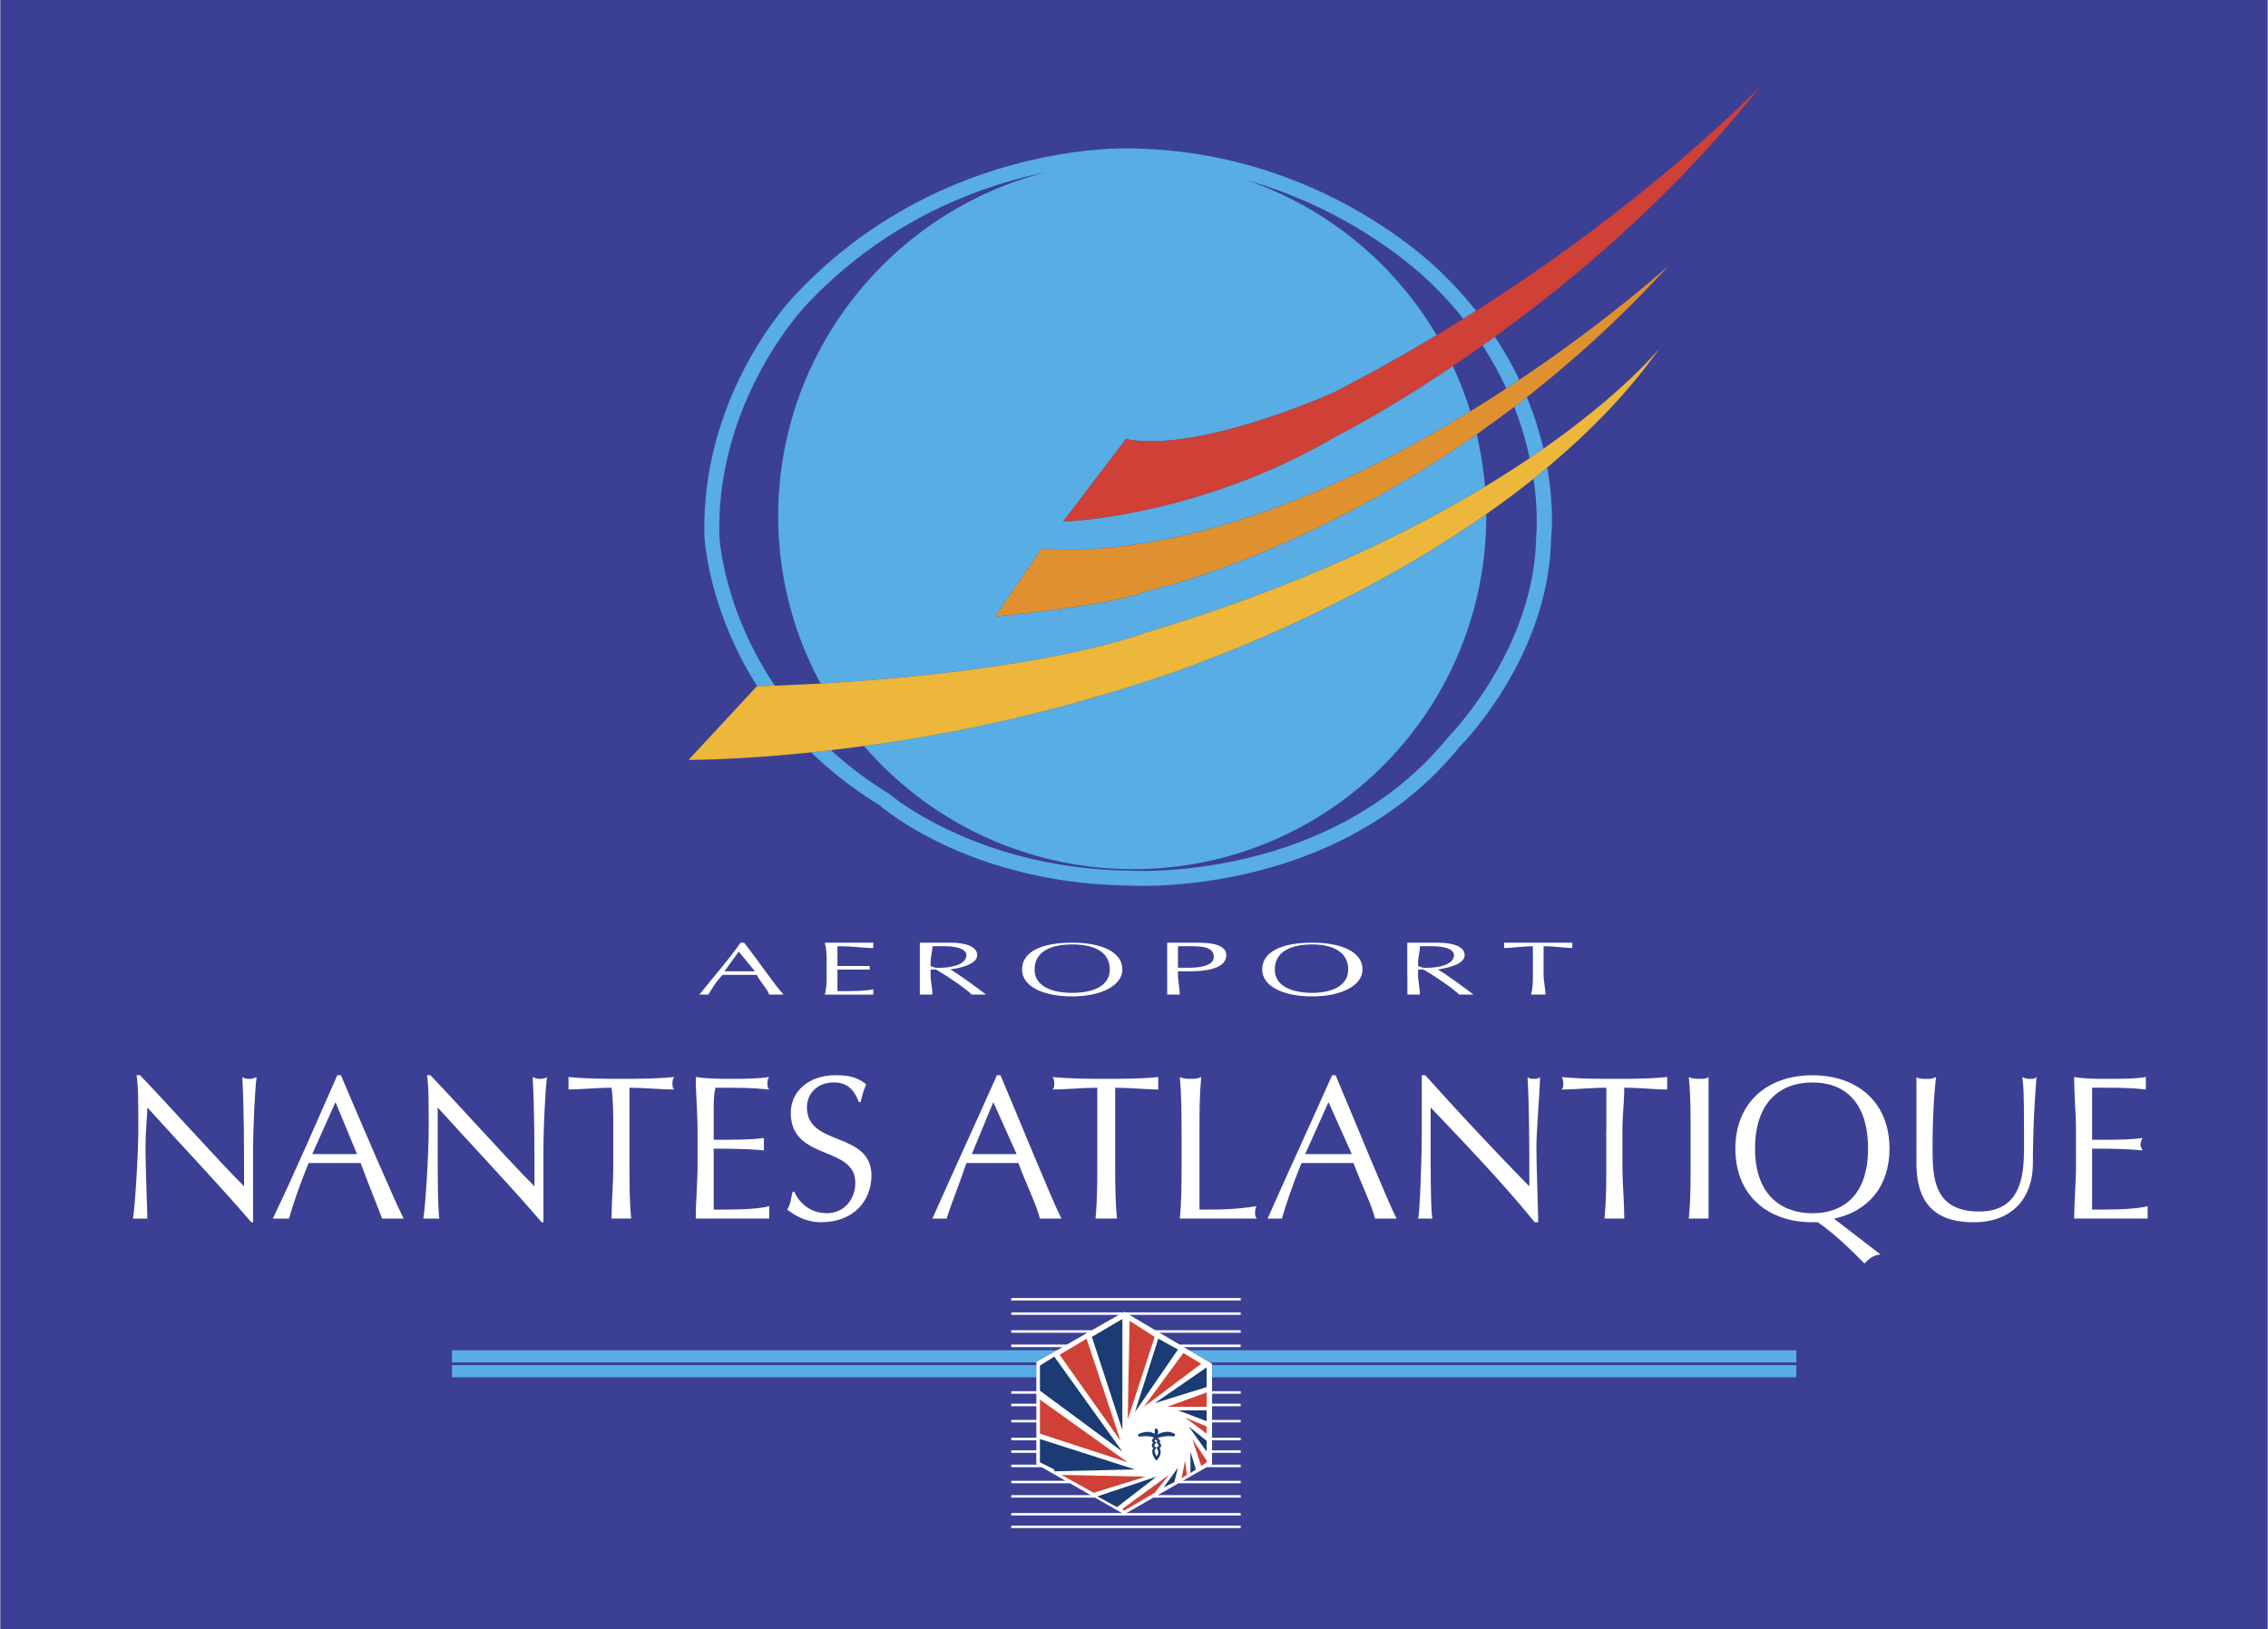 <svg xmlns="http://www.w3.org/2000/svg" width="2500" height="1796" viewBox="0 0 46.572 33.466"><path fill="#3b4095" d="M0 33.466h46.572V0H0v33.466z"/><path d="M15.205 19.366c-.257.367-.552.699-.846 1.066h.184c.074-.111.147-.258.294-.404h.7c.073.146.221.293.257.404h.295c-.147-.147-.552-.735-.81-1.066h-.074zM18.887 20.028v.404h.258c0-.147-.037-.258-.037-.404v-.11h.11c.258.147.626.403.737.515h.294c-.147-.111-.589-.441-.736-.515.221-.037.552-.11.552-.295s-.257-.257-.552-.257h-.626v.662zM20.986 19.918c0 .331.405.552 1.031.552.588 0 1.03-.221 1.03-.552 0-.368-.442-.552-1.03-.552-.626 0-1.031.184-1.031.552zM23.968 20.028v.404h.257c0-.147-.036-.258-.036-.404v-.074h.257c.258 0 .736-.036.736-.331 0-.257-.441-.257-.626-.257h-.589v.662h.001zM25.919 19.918c0 .331.405.552 1.031.552.588 0 1.03-.221 1.03-.552 0-.368-.442-.552-1.03-.552-.626 0-1.031.184-1.031.552zM28.901 20.028v.404h.257c0-.147-.037-.258-.037-.404v-.11h.11c.258.147.626.403.736.515h.293c-.146-.111-.589-.441-.735-.515.22-.037.553-.11.553-.295s-.258-.257-.553-.257h-.626v.662h.002zM6.922 22.09c-.442.994-.847 1.951-1.325 2.945H5.929c.073-.257.221-.7.405-1.142h1.068c.147.405.331.848.441 1.142h.442c-.221-.442-.883-1.988-1.288-2.945h-.075zM20.47 22.09c-.441.994-.884 1.951-1.325 2.945h.294c.074-.257.258-.7.405-1.142h1.068c.147.405.368.848.442 1.142h.441c-.22-.442-.846-1.988-1.251-2.945h-.074zM27.355 22.09c-.442.994-.885 1.951-1.325 2.945h.293c.074-.257.221-.7.404-1.142h1.068c.148.405.369.848.443 1.142h.441c-.221-.442-.847-1.988-1.252-2.945h-.072zM35.638 23.599c0 .957.663 1.511 1.583 1.511h.111c.368.257.663.552.957.846.074-.073.184-.183.332-.183-.332-.259-.626-.479-.958-.737.7-.147 1.141-.663 1.141-1.437 0-.957-.661-1.509-1.583-1.509-.92 0-1.583.552-1.583 1.509z" fill="#fff"/><path d="M31.413 9.412l.283-.194a7.09 7.09 0 0 0-.341-1.06l-.26.2c.148.375.248.731.318 1.054zM23.268 17.856a7.244 7.244 0 0 0 7.253-7.253l-.002-.039c-3.295 2.309-6.957 3.427-6.957 3.427a32.963 32.963 0 0 1-5.823 1.333 7.292 7.292 0 0 0 5.529 2.532z" fill="#57ade4"/><path d="M31.546 11.027c-.036 2.315-1.778 4.089-1.797 4.106-2.432 3.003-6.503 2.756-6.544 2.753-3.148-.036-4.935-1.567-4.953-1.582a7.925 7.925 0 0 1-1.193-.894c-.139.016-.274.032-.405.045.396.385.864.756 1.417 1.095.054.051 1.863 1.605 5.122 1.643.033.003 4.26.264 6.784-2.855.065-.063 1.839-1.864 1.875-4.291.004-.021.019-.157.019-.381 0-.254-.021-.622-.097-1.061-.095.078-.188.157-.282.233.104.71.056 1.178.054 1.189z" fill="#57ade4"/><path d="M14.77 11.003c-.071-2.769 1.743-4.692 1.761-4.712 1.643-1.766 3.581-2.471 4.941-2.752-3.15.804-5.494 3.671-5.494 7.064 0 1.245.316 2.416.872 3.439 4.715-.269 6.676-1.046 6.676-1.046 3.044-.909 5.32-2.004 6.97-3a7.343 7.343 0 0 0-.172-1.075c-3.659 2.562-6.798 3.228-6.798 3.228-.699.295-3.092.516-3.092.516l.957-1.399c.883.11 2.135-.111 2.135-.111 2.417-.402 4.778-1.546 6.668-2.705-.1-.32-.22-.63-.36-.93-1.398.941-2.369 1.427-2.369 1.427-2.872 1.693-5.633 1.767-5.633 1.767l1.289-1.694c1.509.295 4.271-.957 4.271-.957a36.947 36.947 0 0 0 2.11-1.176 7.281 7.281 0 0 0-3.891-3.182c2.426.689 3.822 2.161 3.841 2.179.222.22.421.442.599.666l.263-.165a7.73 7.73 0 0 0-.643-.714C29.652 5.65 27.23 3.089 23.2 3.05h-.004.003c-.063-.003-3.941-.141-6.891 3.031-.077.079-1.919 2.029-1.845 4.931.001.023.067 1.486 1.085 3.088l.362-.013c-1.069-1.586-1.14-3.062-1.14-3.084zM30.446 7.098c.193.298.354.595.487.883.092-.059.179-.117.267-.176a7.325 7.325 0 0 0-.502-.887l-.252.18z" fill="#57ade4"/><path d="M30.496 9.996c-1.649.996-3.926 2.091-6.97 3 0 0-1.961.777-6.676 1.046a59.031 59.031 0 0 1-1.302.058l-.011.001-1.399 1.509s.97.008 2.516-.154c.131-.013.266-.029.405-.045a32.963 32.963 0 0 0 6.503-1.42s3.662-1.118 6.957-3.427c.328-.231.653-.471.972-.726.095-.076.188-.155.282-.233.87-.728 1.673-1.547 2.318-2.463 0 0-.707.894-2.396 2.076l-.283.194c-.28.189-.586.385-.916.584z" fill="#ecb73a"/><path d="M30.194 8.45c-1.89 1.159-4.251 2.303-6.668 2.705 0 0-1.252.221-2.135.111l-.957 1.399s2.393-.221 3.092-.516c0 0 3.139-.666 6.798-3.228.255-.179.512-.366.771-.563l.26-.2a23.875 23.875 0 0 0 2.92-2.709S33.066 6.553 31.2 7.804c-.088.059-.175.117-.267.176-.236.157-.483.314-.739.47z" fill="#e0912f"/><path d="M29.502 6.887c-.662.397-1.365.793-2.11 1.176 0 0-2.762 1.252-4.271.957l-1.289 1.694s2.761-.074 5.633-1.767c0 0 .971-.486 2.369-1.427a32.098 32.098 0 0 0 .864-.602c1.666-1.205 3.71-2.933 5.456-5.151 0 0-2.154 2.272-5.841 4.618a60.46 60.46 0 0 1-.811.502z" fill="#cf4037"/><path d="M15.5 19.954h-.626l.294-.404.332.404z" fill="#3b4095"/><path d="M16.973 19.771c0-.147 0-.259-.037-.404h.994V19.476c-.221 0-.368-.037-.735-.037v.406h.662v.074h-.662v.443c.257 0 .589 0 .735-.039V20.434h-.994c.037-.147.037-.258.037-.404v-.259z" fill="#fff"/><path d="M19.108 19.771c0-.11.037-.221.037-.332h.258c.183 0 .441.037.441.185 0 .185-.294.258-.552.258-.074 0-.11 0-.184-.037v-.074zM22.789 19.918c0 .331-.331.479-.772.479s-.773-.147-.773-.479c0-.368.332-.516.773-.516s.772.148.772.516zM24.189 19.438h.257c.295 0 .479.037.479.222 0 .184-.295.221-.515.221h-.221v-.443zM27.686 19.918c0 .331-.33.479-.735.479-.442 0-.773-.147-.773-.479 0-.368.331-.516.773-.516.404 0 .735.148.735.516zM29.122 19.771c0-.11.037-.221.037-.332h.257c.186 0 .442.037.442.185 0 .185-.294.258-.553.258-.073 0-.109 0-.184-.037v-.074h.001z" fill="#3b4095"/><path d="M31.479 19.771v-.332c-.185 0-.441.037-.59.037v-.037-.072h1.399V19.476c-.147 0-.368-.037-.589-.037V20.029c0 .146.037.257.037.404h-.294c.037-.147.037-.258.037-.404v-.258zM5.155 25.109c-.663-.774-1.437-1.583-2.135-2.357 0 .186-.037.406-.037.884 0 .331.037 1.252.037 1.399h-.295c.037-.185.11-1.289.11-1.841 0-.516 0-.92-.037-1.104h.074c.7.736 1.62 1.767 2.135 2.282 0-.773 0-1.583-.036-2.246.036.037.11.037.147.037s.074 0 .147-.037c-.037.258-.073 1.105-.073 1.438v1.546h-.037v-.001z" fill="#fff"/><path d="M7.327 23.71H6.407l.478-1.068.442 1.068z" fill="#3b4095"/><path d="M11.119 25.109c-.663-.774-1.436-1.583-2.135-2.357v.884c0 .331 0 1.252.036 1.399H8.689c.037-.185.11-1.289.11-1.841 0-.516 0-.92-.036-1.104h.073c.7.736 1.62 1.767 2.136 2.282 0-.773 0-1.583-.037-2.246.073.037.11.037.147.037s.11 0 .147-.037c-.037.258-.073 1.105-.073 1.438v1.546h-.037v-.001zM12.591 23.231c0-.294 0-.59-.036-.885-.295 0-.663.037-.884.037v-.109-.148c.369.037.7.037 1.068.037.368 0 .736 0 1.104-.037-.037.037-.037.111-.037.148 0 .036 0 .072.037.109-.258 0-.626-.037-.92-.037v1.62c0 .332 0 .7.036 1.068h-.404c0-.368.036-.736.036-1.068v-.735zM14.322 23.231c0-.368-.037-.737-.037-1.105.258.037.479.037.736.037.258 0 .516 0 .773-.037-.036.037-.036.074-.036.148 0 .036 0 .072.036.109-.368-.037-.589-.037-1.104-.037-.037.147-.037.295-.037.517v.552c.515 0 .773 0 1.031-.037v.257c-.294-.037-.81-.037-1.031-.037v1.252c.405 0 .884 0 1.141-.072v.256h-1.509c0-.368.037-.736.037-1.105v-.698zM16.31 24.483c.074.184.294.441.663.441s.589-.295.589-.626c0-.772-1.326-.442-1.326-1.436 0-.442.368-.773.921-.773.258 0 .442.036.626.185-.037.109-.074.184-.111.367h-.037c-.073-.184-.184-.404-.515-.404-.332 0-.552.221-.552.515 0 .812 1.325.479 1.325 1.4 0 .515-.368.957-1.031.957-.331 0-.552-.148-.7-.259.074-.109.074-.221.111-.367h.037z" fill="#fff"/><path d="M20.875 23.71H19.955l.441-1.068.479 1.068z" fill="#3b4095"/><path d="M22.532 23.231v-.885c-.295 0-.663.037-.92.037.036-.037.036-.073.036-.109 0-.037 0-.111-.036-.148.367.037.736.037 1.104.037.368 0 .736 0 1.068-.037v.257c-.222 0-.589-.037-.884-.037v1.62c0 .332 0 .7.037 1.068h-.442c.037-.368.037-.736.037-1.068v-.735zM24.262 23.231c0-.368 0-.737-.036-1.105.073.037.147.037.221.037s.146 0 .221-.037c-.037.368-.037.737-.037 1.105v1.619c.406 0 .737 0 1.178-.072-.036.035-.036.109-.036.146 0 .036 0 .073.036.11h-1.582c.036-.368.036-.736.036-1.068v-.735h-.001z" fill="#fff"/><path d="M27.76 23.71h-.958l.479-1.068.479 1.068z" fill="#3b4095"/><path d="M31.515 25.109c-.626-.774-1.398-1.583-2.136-2.357v.884c0 .331 0 1.252.037 1.399h-.293c.037-.185.074-1.289.074-1.841V22.09h.073a71.836 71.836 0 0 0 2.136 2.282c0-.773 0-1.583-.037-2.246.037.037.073.037.146.037.037 0 .073 0 .11-.037 0 .258-.073 1.105-.073 1.438 0 .403.036 1.324.036 1.546h-.073v-.001zM32.988 23.231v-.885c-.295 0-.663.037-.921.037.036-.037.036-.073.036-.109 0-.037 0-.111-.036-.148.368.037.737.037 1.104.037.368 0 .699 0 1.067-.037v.257c-.22 0-.589-.037-.883-.037 0 .295-.037.591-.037.885v.735c0 .332.037.7.037 1.068h-.406c.037-.368.037-.736.037-1.068v-.735h.002zM34.718 23.231c0-.368 0-.737-.037-1.105.074.037.148.037.222.037.074 0 .146 0 .184-.037v2.908h-.406c.037-.368.037-.736.037-1.068v-.735z" fill="#fff"/><path d="M38.363 23.599c0 .922-.479 1.326-1.143 1.326-.662 0-1.178-.404-1.178-1.326 0-.957.516-1.361 1.178-1.361.664-.001 1.143.404 1.143 1.361z" fill="#3b4095"/><path d="M41.529 22.126a.325.325 0 0 0 .184.037c.036 0 .074 0 .111-.037a22.343 22.343 0 0 0-.075 1.768c0 .736-.44 1.216-1.214 1.216-.811 0-1.178-.406-1.178-1.216v-.662-1.105c.035.037.146.037.221.037.037 0 .11 0 .184-.037-.037.258-.073.812-.073 1.438 0 .589 0 1.324.957 1.324.921 0 .921-.847.921-1.398-.001-.775-.001-1.18-.038-1.365zM42.633 23.231c0-.368-.036-.737-.036-1.105.222.037.479.037.736.037s.515 0 .736-.037v.257c-.331-.037-.552-.037-1.104-.037v1.069c.516 0 .773 0 1.031-.037 0 .037-.038.074-.038.148 0 .037.038.072.038.109-.295-.037-.811-.037-1.031-.037v1.252c.368 0 .883 0 1.141-.072v.256h-1.508c0-.368.036-.736.036-1.105v-.698h-.001zM20.765 31.393h4.713v-.051h-4.713v.051zM20.765 26.717h4.713v-.051h-4.713v.051z" fill="#fff"/><path fill="#57ade4" d="M36.89 27.739H24.417l.423.25h12.05v-.25zM21.703 27.739H9.278v.25H21.28v-.01l.423-.24zM9.278 28.295H21.28v-.25H9.278v.25zM24.889 28.295H36.89v-.25H24.889v.25z"/><path fill="#fff" d="M24.309 27.675h1.169v-.052h-1.255l-.411-.243h1.666v-.052h-1.753l-.535-.316h2.288v-.051h-2.375l-.019-.012-.02.012h-2.299v.051h2.21l-.555.316h-1.655v.052h1.565l-.425.243h-1.14v.052h1.05l-.112.064-.423.24v.601h-.515v.052h.515v.206h-.515v.051h.515v.281h-.515v.051h.515v.316h-.515v.052h.515v.206h-.515v.052h.515v.232l.019.011h-.534v.052h.624l.49.279h-1.114v.051h1.204l.426.244h-1.63v.051h1.72l.555.317h-2.275v.051h4.713v-.051h-2.349l.555-.317h1.794v-.051h-1.705l.427-.244h1.278v-.051h-1.189l.49-.279h.699v-.052h-.609l.02-.011v-.232h.589v-.052h-.589v-.206h.589v-.052h-.589v-.316h.589v-.051h-.589v-.281h.589v-.051h-.589v-.206h.589v-.052h-.589v-.563l-.049-.028-.423-.25-.108-.064z"/><path fill="#cf4037" d="M21.759 27.833l.552-.331.699 2.098-1.251-1.767z"/><path fill="#1a3b73" d="M22.421 27.465l.626-.368v2.282l-.626-1.914z"/><path fill="#cf4037" d="M23.195 27.134l.515.331-.552 1.694.037-2.025z"/><path fill="#1a3b73" d="M23.784 27.502l.405.222-.884 1.287.479-1.509z"/><path fill="#cf4037" d="M24.299 27.796l.368.221-1.178.884.81-1.105z"/><path fill="#1a3b73" d="M23.71 28.827l1.068-.736v.405l-1.068.331z"/><path fill="#cf4037" d="M24.778 28.606v.295h-.81l.81-.295z"/><path fill="#1a3b73" d="M24.189 28.974h.589v.222l-.589-.222z"/><path fill="#cf4037" d="M24.336 29.121l.442.185v.147l-.442-.332z"/><path fill="#1a3b73" d="M24.41 29.306l.368.294v.221l-.368-.515z"/><path fill="#cf4037" d="M24.667 30.116l.111-.074v-.037l-.295-.442.184.553z"/><path fill="#1a3b73" d="M24.446 30.263l.111-.075-.111-.367v.442z"/><path fill="#cf4037" d="M24.262 30.373l.111-.073-.037-.295-.074.368z"/><path fill="#1a3b73" d="M23.895 30.557l.22-.11.074-.294-.294.404z"/><path fill="#cf4037" d="M23.084 31.036l.626-.368.294-.368-.957.699.037.037z"/><path fill="#1a3b73" d="M22.937 30.962l.81-.625-1.215.404.405.221z"/><path fill="#cf4037" d="M22.458 30.668l1.068-.331-1.731-.037.663.368z"/><path fill="#1a3b73" d="M21.648 30.226l1.657-.038-1.951-.625v.479l.294.146v.038z"/><path fill="#cf4037" d="M21.354 29.453l1.804.589-1.804-1.289v.7z"/><path fill="#1a3b73" d="M21.354 28.57l1.693 1.251-1.399-1.951-.294.184v.516zM23.772 29.467h-.008a.095.095 0 0 0 .02-.051c0-.037-.037-.073-.037-.073-.037 0-.037.036-.037.073 0 .017 0 .032.004.046-.026-.021-.136-.093-.337.002h-.002v.001l-.008.002.015.048c.133-.017.288-.011.306.023l-.002.021c-.002-.011-.033.01-.033.042 0 .015.016.022.027.034a.103.103 0 0 0-.027.066l.001.012c.002.011.017.026.03.038-.01.013-.022.025-.022.067s.014.097.064.165l.019.023.021-.021a.248.248 0 0 0 .069-.159.187.187 0 0 0-.023-.078c.013-.009.026-.013.03-.04l.001-.012c0-.021-.015-.042-.031-.063.004-.007.008-.009.008-.021v-.01c-.004-.021-.025-.041-.054-.057a.698.698 0 0 1 .346-.033l.022-.043c-.006-.002-.127-.119-.362-.002zm-.051.048v.002l-.002-.001.002-.001zm.032.404a.285.285 0 0 1-.042-.1c0-.035.016-.053.017-.055l.021-.022.013.02a.107.107 0 0 1 .022.067.154.154 0 0 1-.031.09zm.015-.306c0 .001 0 .001 0 0 0 .003-.003.006-.003.006l-.016.018.017.019c.017.016.025.031.025.043v.003c-.003.015-.019.023-.019.023l-.025.014-.026-.014c-.016-.009-.017-.017-.018-.019v-.004c0-.016.016-.038.024-.047l.021-.021-.046-.033c.002 0 .019-.015.019-.015l.004-.019c.036.033.043.044.043.046zm-.007-.07l-.003-.003.015-.013-.012.016z"/></svg>